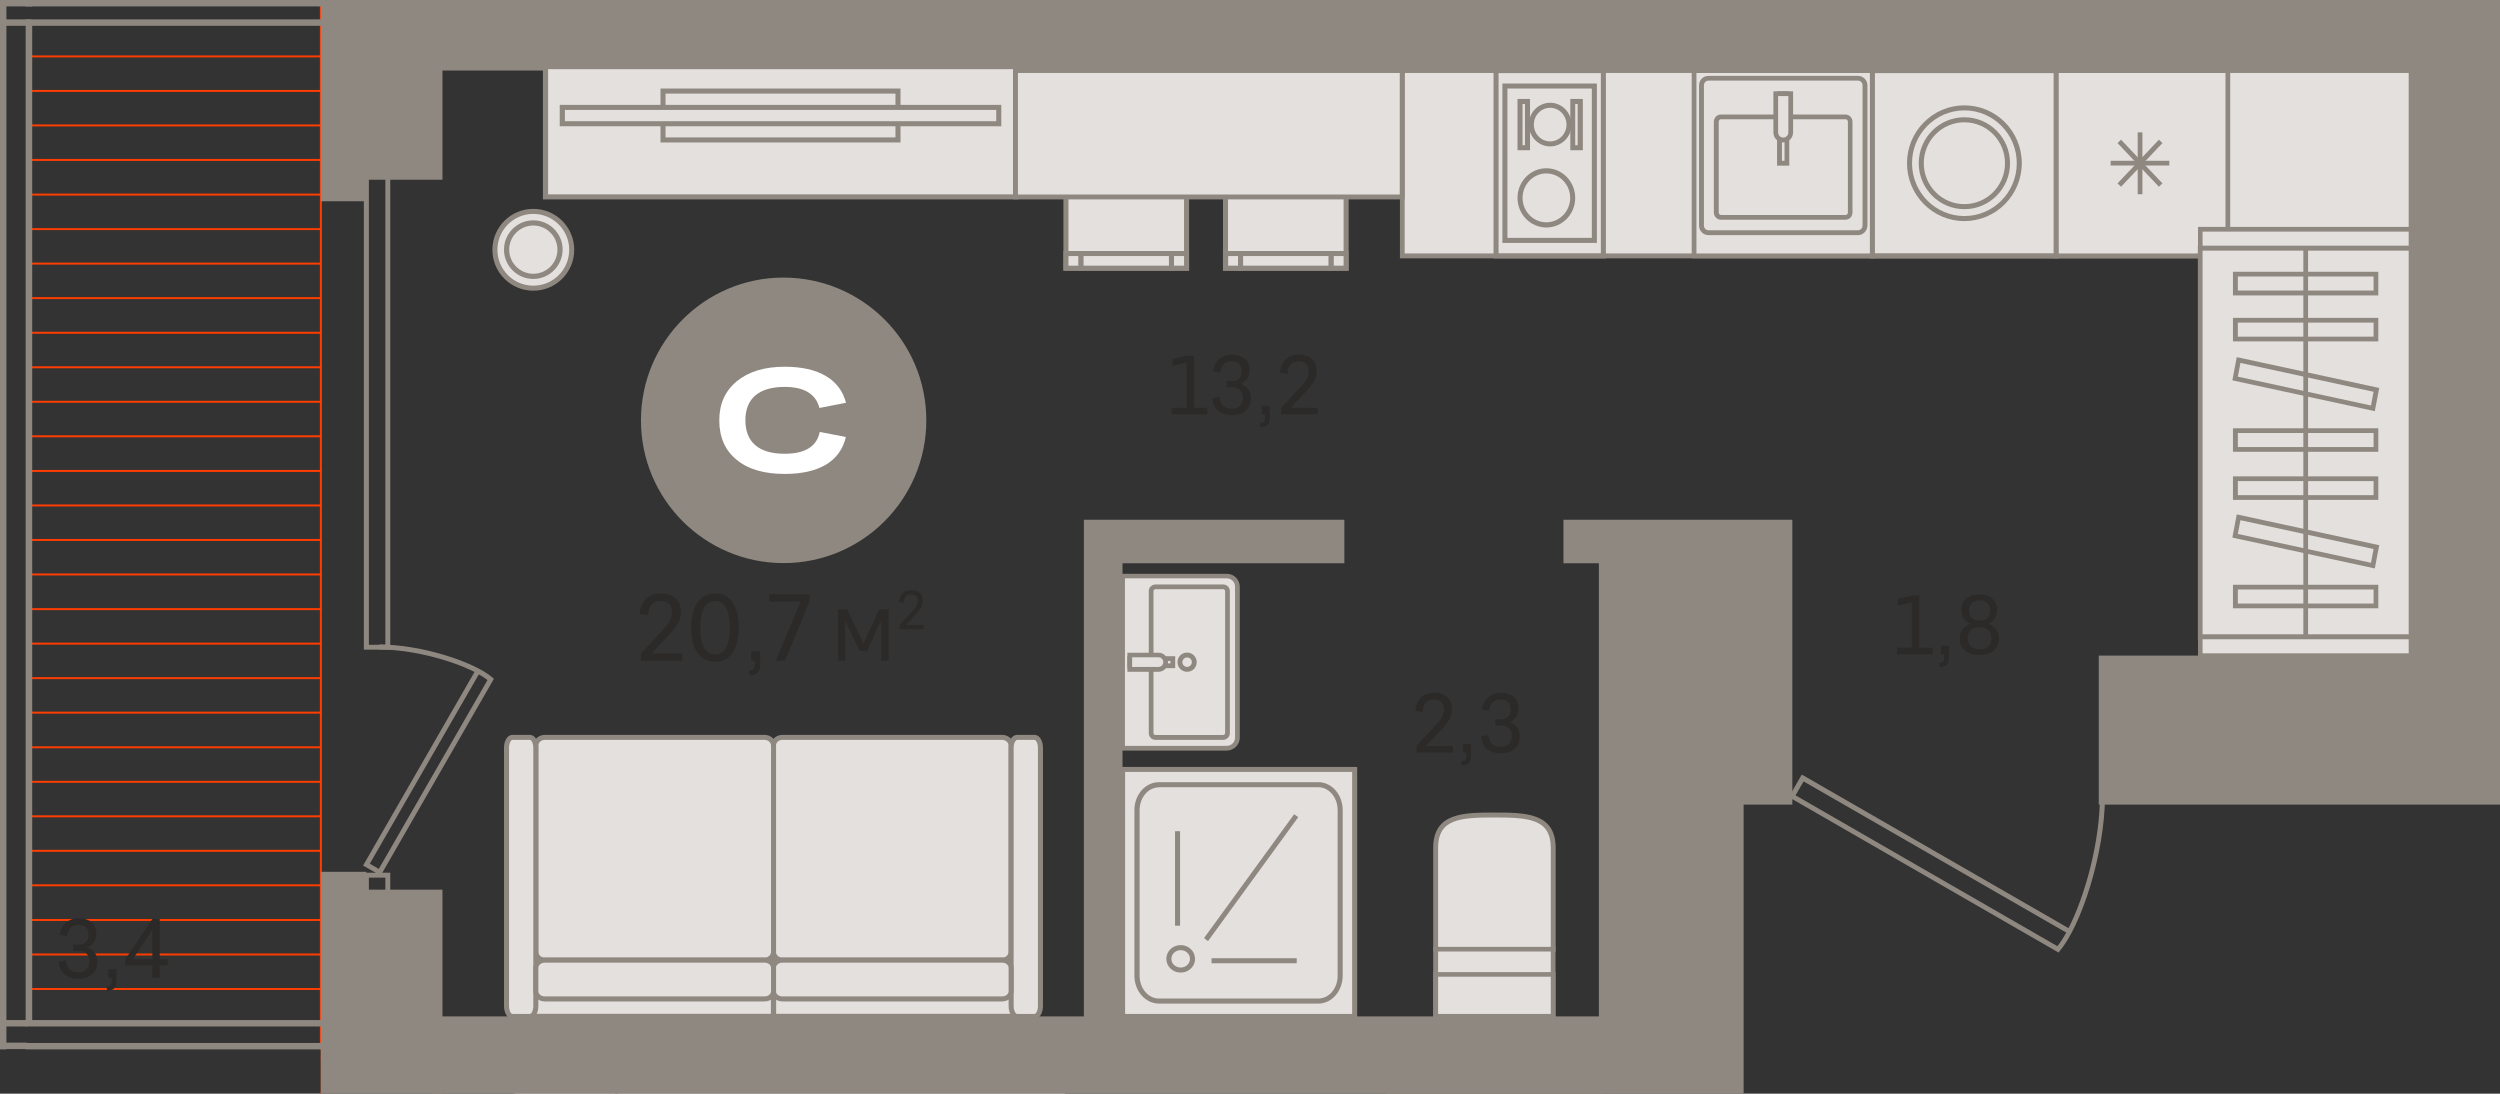 <?xml version="1.0" encoding="utf-8"?>
<!-- Generator: Adobe Illustrator 24.1.2, SVG Export Plug-In . SVG Version: 6.00 Build 0)  -->
<svg version="1.1" id="Слой_1" xmlns="http://www.w3.org/2000/svg" xmlns:xlink="http://www.w3.org/1999/xlink" x="0px" y="0px"
	 viewBox="0 0 1637.4 716.3" style="enable-background:new 0 0 1637.4 716.3;" xml:space="preserve">
<rect x="0" y="0" width="1637.4" height="716.3" fill="#333333" stroke="none"/>
<g>
	<rect x="2.3" y="682.9" style="fill-rule:evenodd;clip-rule:evenodd;fill:#8F8880;" width="15.4" height="4.2"/>
	<rect x="2.6" y="668.1" style="fill-rule:evenodd;clip-rule:evenodd;fill:#8F8880;" width="15" height="4.2"/>
	<rect x="2.4" y="0" style="fill-rule:evenodd;clip-rule:evenodd;fill:#8F8880;" width="18.6" height="4.2"/>
	<rect x="2" y="12.7" style="fill-rule:evenodd;clip-rule:evenodd;fill:#8F8880;" width="18.4" height="4.2"/>
	<g>
		<polygon style="fill-rule:evenodd;clip-rule:evenodd;fill:#FF3D01;" points="209.5,687.3 209.5,0 210.1,0 210.8,0 210.8,716.3 
			210.1,716.3 210.1,687.3 		"/>
		<rect x="18.3" y="194.6" style="fill-rule:evenodd;clip-rule:evenodd;fill:#FF3D01;" width="192.5" height="1.3"/>
		<rect x="18.3" y="307.8" style="fill-rule:evenodd;clip-rule:evenodd;fill:#FF3D01;" width="192.5" height="1.3"/>
		<rect x="18.3" y="149.4" style="fill-rule:evenodd;clip-rule:evenodd;fill:#FF3D01;" width="192.5" height="1.3"/>
		<rect x="18.3" y="375.6" style="fill-rule:evenodd;clip-rule:evenodd;fill:#FF3D01;" width="192.5" height="1.3"/>
		<rect x="18.3" y="262.5" style="fill-rule:evenodd;clip-rule:evenodd;fill:#FF3D01;" width="192.5" height="1.3"/>
		<rect x="18.3" y="81.5" style="fill-rule:evenodd;clip-rule:evenodd;fill:#FF3D01;" width="192.5" height="1.3"/>
		<rect x="18.3" y="172" style="fill-rule:evenodd;clip-rule:evenodd;fill:#FF3D01;" width="192.5" height="1.3"/>
		<rect x="18.3" y="398.3" style="fill-rule:evenodd;clip-rule:evenodd;fill:#FF3D01;" width="192.5" height="1.3"/>
		<rect x="18.3" y="285.1" style="fill-rule:evenodd;clip-rule:evenodd;fill:#FF3D01;" width="192.5" height="1.3"/>
		<rect x="18.3" y="104.1" style="fill-rule:evenodd;clip-rule:evenodd;fill:#FF3D01;" width="192.5" height="1.3"/>
		<rect x="18.3" y="217.3" style="fill-rule:evenodd;clip-rule:evenodd;fill:#FF3D01;" width="192.5" height="1.3"/>
		<rect x="18.3" y="36.3" style="fill-rule:evenodd;clip-rule:evenodd;fill:#FF3D01;" width="192.5" height="1.3"/>
		<rect x="18.3" y="330.4" style="fill-rule:evenodd;clip-rule:evenodd;fill:#FF3D01;" width="192.5" height="1.3"/>
		<rect x="18.3" y="126.8" style="fill-rule:evenodd;clip-rule:evenodd;fill:#FF3D01;" width="192.5" height="1.3"/>
		<rect x="18.3" y="353" style="fill-rule:evenodd;clip-rule:evenodd;fill:#FF3D01;" width="192.5" height="1.3"/>
		<rect x="18.3" y="239.9" style="fill-rule:evenodd;clip-rule:evenodd;fill:#FF3D01;" width="192.5" height="1.3"/>
		<rect x="18.3" y="58.9" style="fill-rule:evenodd;clip-rule:evenodd;fill:#FF3D01;" width="192.5" height="1.3"/>
		<rect x="18.3" y="556.6" style="fill-rule:evenodd;clip-rule:evenodd;fill:#FF3D01;" width="192.5" height="1.3"/>
		<rect x="210.1" y="692.4" style="fill-rule:evenodd;clip-rule:evenodd;fill:#FF3D01;" width="0.6" height="1.3"/>
		<rect x="18.3" y="511.4" style="fill-rule:evenodd;clip-rule:evenodd;fill:#FF3D01;" width="192.5" height="1.3"/>
		<rect x="18.3" y="466.1" style="fill-rule:evenodd;clip-rule:evenodd;fill:#FF3D01;" width="192.5" height="1.3"/>
		<rect x="18.3" y="420.9" style="fill-rule:evenodd;clip-rule:evenodd;fill:#FF3D01;" width="192.5" height="1.3"/>
		<rect x="18.3" y="624.5" style="fill-rule:evenodd;clip-rule:evenodd;fill:#FF3D01;" width="192.5" height="1.3"/>
		<rect x="210.1" y="715" style="fill-rule:evenodd;clip-rule:evenodd;fill:#FF3D01;" width="0.6" height="1.3"/>
		<rect x="18.3" y="534" style="fill-rule:evenodd;clip-rule:evenodd;fill:#FF3D01;" width="192.5" height="1.3"/>
		<rect x="18.3" y="647.1" style="fill-rule:evenodd;clip-rule:evenodd;fill:#FF3D01;" width="192.5" height="1.3"/>
		<rect x="18.3" y="579.2" style="fill-rule:evenodd;clip-rule:evenodd;fill:#FF3D01;" width="192.5" height="1.3"/>
		<rect x="18.3" y="488.8" style="fill-rule:evenodd;clip-rule:evenodd;fill:#FF3D01;" width="192.5" height="1.3"/>
		<rect x="18.3" y="443.5" style="fill-rule:evenodd;clip-rule:evenodd;fill:#FF3D01;" width="192.5" height="1.3"/>
		<rect x="18.3" y="601.9" style="fill-rule:evenodd;clip-rule:evenodd;fill:#FF3D01;" width="192.5" height="1.3"/>
		<path style="fill-rule:evenodd;clip-rule:evenodd;fill:#8F8880;" d="M16.8,687.3v-4.2h202.4v-10.8H16.8V12.7h199.6V4.2H16.8V0h4.2
			h199.6v16.9H21.1v651.2h202.4v19.2h-13.3H21.1H16.8L16.8,687.3z M4.2,0v687.3H0V0H4.2z"/>
		<path style="fill-rule:evenodd;clip-rule:evenodd;fill:#8F8880;" d="M604.9,0H281.8v46.2h1297.4v383.2h-204.6V527h262.8v-97.5h0V0
			H604.9L604.9,0z M1047.2,716.3h-764v-50.6h426.7V368.9v-28.5h25.3h145.3v28.5H735.2v296.8h312V368.9H1024v-28.5h23.3h23h19.4h32.4
			h51.8V527H1142v189.4H1047.2z"/>
		<path style="fill-rule:evenodd;clip-rule:evenodd;fill:#8F8880;" d="M1176,520.9l171.5,98.8c1.9-2.4,3.9-5.4,5.8-8.9l-172-99
			L1176,520.9L1176,520.9z M1348.3,623.9l-1.2-0.7l-175.5-101.1l8.5-14.8l1.4,0.8l173.3,99.8c10.8-21.1,20.6-56.6,20.6-86.8l3.3,0
			c-0.1,38.4-15.7,85.3-29.6,101.7L1348.3,623.9z"/>
		<rect x="907.6" y="714.8" style="fill-rule:evenodd;clip-rule:evenodd;fill:#8F8880;" width="141.2" height="1.6"/>
		<rect x="403" y="714.7" style="fill-rule:evenodd;clip-rule:evenodd;fill:#E3E0DD;" width="294.4" height="1.6"/>
		<rect x="401.3" y="713.1" style="fill-rule:evenodd;clip-rule:evenodd;fill:#8F8880;" width="297.8" height="3.3"/>
		<rect x="336.9" y="714.7" style="fill-rule:evenodd;clip-rule:evenodd;fill:#E3E0DD;" width="66.1" height="1.6"/>
		<rect x="335.3" y="713.1" style="fill-rule:evenodd;clip-rule:evenodd;fill:#8F8880;" width="69.4" height="3.3"/>
		<rect x="1637.4" y="243.1" style="fill-rule:evenodd;clip-rule:evenodd;fill:#E3E0DD;" width="0" height="186.4"/>
		<rect x="1635.7" y="241.4" style="fill-rule:evenodd;clip-rule:evenodd;fill:#8F8880;" width="1.7" height="189.7"/>
		<rect x="1637.4" y="273.3" style="fill-rule:evenodd;clip-rule:evenodd;fill:#E3E0DD;" width="0" height="5.9"/>
		<rect x="1635.7" y="271.6" style="fill-rule:evenodd;clip-rule:evenodd;fill:#8F8880;" width="1.7" height="9.2"/>
		<rect x="1637.4" y="314.5" style="fill-rule:evenodd;clip-rule:evenodd;fill:#E3E0DD;" width="0" height="5.9"/>
		<rect x="1635.7" y="312.8" style="fill-rule:evenodd;clip-rule:evenodd;fill:#8F8880;" width="1.7" height="9.2"/>
		<rect x="1637.4" y="355.6" style="fill-rule:evenodd;clip-rule:evenodd;fill:#E3E0DD;" width="0" height="5.9"/>
		<rect x="1635.7" y="353.9" style="fill-rule:evenodd;clip-rule:evenodd;fill:#8F8880;" width="1.7" height="9.2"/>
		<rect x="1637.4" y="396.6" style="fill-rule:evenodd;clip-rule:evenodd;fill:#E3E0DD;" width="0" height="5.9"/>
		<rect x="1635.7" y="395" style="fill-rule:evenodd;clip-rule:evenodd;fill:#8F8880;" width="1.7" height="9.2"/>
		<rect x="357.3" y="43.7" style="fill-rule:evenodd;clip-rule:evenodd;fill:#E3E0DD;" width="307.9" height="85.3"/>
		<path style="fill-rule:evenodd;clip-rule:evenodd;fill:#8F8880;" d="M359,127.3h304.5v-82H359V127.3L359,127.3z M666.8,130.6
			H355.6V42h311.2V130.6z"/>
		<rect x="434.3" y="59.7" style="fill-rule:evenodd;clip-rule:evenodd;fill:#E3E0DD;" width="153.9" height="32"/>
		<path style="fill-rule:evenodd;clip-rule:evenodd;fill:#8F8880;" d="M435.9,90h150.6V61.3H435.9V90L435.9,90z M589.8,93.3H432.6
			V58h157.2V93.3z"/>
		<rect x="368.3" y="70.3" style="fill-rule:evenodd;clip-rule:evenodd;fill:#E3E0DD;" width="285.9" height="10.7"/>
		<path style="fill-rule:evenodd;clip-rule:evenodd;fill:#8F8880;" d="M370,79.4h282.5V72H370V79.4L370,79.4z M655.8,82.7H366.6v-14
			h289.2V82.7z"/>
		<rect x="506.6" y="597.2" style="fill-rule:evenodd;clip-rule:evenodd;fill:#E3E0DD;" width="162" height="68.5"/>
		<path style="fill-rule:evenodd;clip-rule:evenodd;fill:#8F8880;" d="M508.3,664h158.6v-65.2H508.3V664L508.3,664z M670.2,667.4
			H504.9v-71.9h165.3V667.4z"/>
		<rect x="344.6" y="597.2" style="fill-rule:evenodd;clip-rule:evenodd;fill:#E3E0DD;" width="162" height="68.5"/>
		<path style="fill-rule:evenodd;clip-rule:evenodd;fill:#8F8880;" d="M346.3,664h158.6v-65.2H346.3V664L346.3,664z M508.3,667.4
			H343v-71.9h165.3V667.4z"/>
		<path style="fill-rule:evenodd;clip-rule:evenodd;fill:#E3E0DD;" d="M656.4,482.9h-144c-3.2,0-5.8,2.4-5.8,5.5v135
			c0,3,2.6,5.5,5.8,5.5h144c3.2,0,5.8-2.4,5.8-5.5v-135C662.2,485.4,659.6,482.9,656.4,482.9z"/>
		<path style="fill-rule:evenodd;clip-rule:evenodd;fill:#8F8880;" d="M512.4,484.6c-2.3,0-4.2,1.7-4.2,3.8v135
			c0,2.1,1.9,3.8,4.2,3.8h144c2.3,0,4.2-1.7,4.2-3.8v-135c0-2.1-1.9-3.8-4.2-3.8H512.4L512.4,484.6z M656.4,630.5h-144
			c-4.1,0-7.5-3.2-7.5-7.1v-135c0-3.9,3.4-7.1,7.5-7.1h144c4.1,0,7.5,3.2,7.5,7.1v135C663.9,627.3,660.5,630.5,656.4,630.5z"/>
		<path style="fill-rule:evenodd;clip-rule:evenodd;fill:#E3E0DD;" d="M356.8,482.9h144c3.2,0,5.8,2.4,5.8,5.5v135
			c0,3-2.6,5.5-5.8,5.5h-144c-3.2,0-5.8-2.4-5.8-5.5v-135C351,485.4,353.6,482.9,356.8,482.9z"/>
		<path style="fill-rule:evenodd;clip-rule:evenodd;fill:#8F8880;" d="M356.8,484.6c-2.3,0-4.2,1.7-4.2,3.8v135
			c0,2.1,1.9,3.8,4.2,3.8h144c2.3,0,4.2-1.7,4.2-3.8v-135c0-2.1-1.9-3.8-4.2-3.8H356.8L356.8,484.6z M500.8,630.5h-144
			c-4.1,0-7.5-3.2-7.5-7.1v-135c0-3.9,3.4-7.1,7.5-7.1h144c4.1,0,7.5,3.2,7.5,7.1v135C508.3,627.3,504.9,630.5,500.8,630.5z"/>
		<path style="fill-rule:evenodd;clip-rule:evenodd;fill:#E3E0DD;" d="M666.1,482.9h11.5c2.1,0,3.8,3.1,3.8,6.9v169.1
			c0,3.8-1.7,6.9-3.8,6.9h-11.5c-2.1,0-3.8-3.1-3.8-6.9V489.8C662.2,486,664,482.9,666.1,482.9z"/>
		<path style="fill-rule:evenodd;clip-rule:evenodd;fill:#8F8880;" d="M666.1,484.6c-0.8,0-2.2,2-2.2,5.2v169.1
			c0,3.2,1.4,5.2,2.2,5.2h11.5c0.8,0,2.2-2,2.2-5.2V489.8c0-3.2-1.4-5.2-2.2-5.2H666.1L666.1,484.6z M677.6,667.4h-11.5
			c-3.1,0-5.5-3.7-5.5-8.5V489.8c0-4.9,2.4-8.5,5.5-8.5h11.5c3.1,0,5.5,3.7,5.5,8.5v169.1C683.1,663.7,680.7,667.4,677.6,667.4z"/>
		<path style="fill-rule:evenodd;clip-rule:evenodd;fill:#E3E0DD;" d="M347.1,482.9h-11.5c-2.1,0-3.8,3.1-3.8,6.9v169.1
			c0,3.8,1.7,6.9,3.8,6.9h11.5c2.1,0,3.8-3.1,3.8-6.9V489.8C351,486,349.3,482.9,347.1,482.9z"/>
		<path style="fill-rule:evenodd;clip-rule:evenodd;fill:#8F8880;" d="M335.6,484.6c-0.8,0-2.2,2-2.2,5.2v169.1
			c0,3.2,1.4,5.2,2.2,5.2h11.5c0.8,0,2.2-2,2.2-5.2V489.8c0-3.2-1.4-5.2-2.2-5.2H335.6L335.6,484.6z M347.1,667.4h-11.5
			c-3.1,0-5.5-3.7-5.5-8.5V489.8c0-4.9,2.4-8.5,5.5-8.5h11.5c3.1,0,5.5,3.7,5.5,8.5v169.1C352.6,663.7,350.3,667.4,347.1,667.4z"/>
		<path style="fill-rule:evenodd;clip-rule:evenodd;fill:#E3E0DD;" d="M662.2,633.9v15.3c0,2.8-2.6,5.1-5.8,5.1h-144
			c-3.2,0-5.8-2.3-5.8-5.1v-15.3c0-2.8,2.6-5.1,5.8-5.1h144C659.6,628.8,662.2,631.1,662.2,633.9z"/>
		<path style="fill-rule:evenodd;clip-rule:evenodd;fill:#8F8880;" d="M512.4,630.5c-2.3,0-4.2,1.5-4.2,3.4v15.3
			c0,1.9,1.9,3.4,4.2,3.4h144c2.3,0,4.2-1.5,4.2-3.4v-15.3c0-1.9-1.9-3.4-4.2-3.4H512.4L512.4,630.5z M656.4,655.9h-144
			c-4.1,0-7.5-3-7.5-6.7v-15.3c0-3.7,3.4-6.7,7.5-6.7h144c4.1,0,7.5,3,7.5,6.7v15.3C663.9,652.9,660.5,655.9,656.4,655.9z"/>
		<path style="fill-rule:evenodd;clip-rule:evenodd;fill:#E3E0DD;" d="M351,633.9v15.3c0,2.8,2.6,5.1,5.8,5.1h144
			c3.2,0,5.8-2.3,5.8-5.1v-15.3c0-2.8-2.6-5.1-5.8-5.1h-144C353.6,628.8,351,631.1,351,633.9z"/>
		<path style="fill-rule:evenodd;clip-rule:evenodd;fill:#8F8880;" d="M356.8,630.5c-2.3,0-4.2,1.5-4.2,3.4v15.3
			c0,1.9,1.9,3.4,4.2,3.4h144c2.3,0,4.2-1.5,4.2-3.4v-15.3c0-1.9-1.9-3.4-4.2-3.4H356.8L356.8,630.5z M500.8,655.9h-144
			c-4.1,0-7.5-3-7.5-6.7v-15.3c0-3.7,3.4-6.7,7.5-6.7h144c4.1,0,7.5,3,7.5,6.7v15.3C508.3,652.9,504.9,655.9,500.8,655.9z"/>
		<rect x="735.2" y="503.9" style="fill-rule:evenodd;clip-rule:evenodd;fill:#E3E0DD;" width="152" height="161.8"/>
		<path style="fill-rule:evenodd;clip-rule:evenodd;fill:#8F8880;" d="M736.9,664.1h148.7V505.6H736.9V664.1L736.9,664.1z
			 M888.9,667.4H733.6V502.3h155.3V667.4z"/>
		<path style="fill-rule:evenodd;clip-rule:evenodd;fill:#E3E0DD;" d="M744.7,639.1V530.5c0-9.1,6.4-16.5,14.3-16.5h104.5
			c7.9,0,14.3,7.4,14.3,16.5v108.5c0,9.1-6.4,16.5-14.3,16.5H759C751.1,655.6,744.7,648.2,744.7,639.1z"/>
		<path style="fill-rule:evenodd;clip-rule:evenodd;fill:#8F8880;" d="M759,515.7c-7,0-12.6,6.7-12.6,14.9v108.5
			c0,8.2,5.7,14.9,12.6,14.9h104.5c7,0,12.6-6.7,12.6-14.9V530.5c0-8.2-5.7-14.9-12.6-14.9H759L759,515.7z M863.5,657.3H759
			c-8.8,0-16-8.2-16-18.2V530.5c0-10,7.2-18.2,16-18.2h104.5c8.8,0,15.9,8.2,15.9,18.2v108.5C879.4,649.1,872.3,657.3,863.5,657.3z"
			/>
		<path style="fill-rule:evenodd;clip-rule:evenodd;fill:#E3E0DD;" d="M773.3,620.7c4.3,0,7.8,3.3,7.8,7.4c0,4.1-3.5,7.4-7.8,7.4
			c-4.3,0-7.8-3.3-7.8-7.4C765.6,624,769,620.7,773.3,620.7z"/>
		<path style="fill-rule:evenodd;clip-rule:evenodd;fill:#8F8880;" d="M773.3,622.3c-3.4,0-6.1,2.6-6.1,5.7c0,3.1,2.7,5.7,6.1,5.7
			c3.4,0,6.1-2.6,6.1-5.7C779.4,624.9,776.7,622.3,773.3,622.3L773.3,622.3z M773.3,637c-5.2,0-9.4-4-9.4-9c0-5,4.2-9,9.4-9
			c5.2,0,9.4,4,9.4,9C782.8,633,778.5,637,773.3,637z"/>
		<rect x="793.5" y="627.6" style="fill-rule:evenodd;clip-rule:evenodd;fill:#8F8880;" width="55.8" height="3.3"/>
		<rect x="769.6" y="544.4" style="fill-rule:evenodd;clip-rule:evenodd;fill:#8F8880;" width="3.3" height="61.9"/>
		<polygon style="fill-rule:evenodd;clip-rule:evenodd;fill:#8F8880;" points="791.2,616.4 788.6,614.4 847.6,533.3 850.3,535.2 		
			"/>
		<path style="fill-rule:evenodd;clip-rule:evenodd;fill:#E3E0DD;" d="M940.3,621.7h77v-66.4c0-21-17.1-21.6-38.1-21.6h-0.8
			c-21,0-38.1,0.5-38.1,21.6V621.7z"/>
		<path style="fill-rule:evenodd;clip-rule:evenodd;fill:#8F8880;" d="M941.9,620.2h73.8v-64.8c0-18.7-13.8-20-36.5-20h-0.8
			c-22.7,0-36.5,1.3-36.5,20V620.2L941.9,620.2z M1018.8,623.3h-80.1v-68c0-23.1,20.2-23.1,39.7-23.1h0.8c19.5,0,39.7,0,39.7,23.1
			V623.3z"/>
		<rect x="940.3" y="621.7" style="fill-rule:evenodd;clip-rule:evenodd;fill:#E3E0DD;" width="77" height="44"/>
		<path style="fill-rule:evenodd;clip-rule:evenodd;fill:#8F8880;" d="M941.9,664.1h73.8v-40.9h-73.8V664.1L941.9,664.1z
			 M1018.8,667.3h-80.1v-47.1h80.1V667.3z"/>
		<rect x="940.3" y="638.2" style="fill-rule:evenodd;clip-rule:evenodd;fill:#E3E0DD;" width="77" height="27.5"/>
		<path style="fill-rule:evenodd;clip-rule:evenodd;fill:#8F8880;" d="M941.9,664.1h73.8v-24.4h-73.8V664.1L941.9,664.1z
			 M1018.8,667.3h-80.1v-30.6h80.1V667.3z"/>
		<path style="fill-rule:evenodd;clip-rule:evenodd;fill:#E3E0DD;" d="M810.4,384.3v98.9c0,3.8-3.1,6.9-6.9,6.9h-68.2V377.3h68.2
			C807.3,377.3,810.4,380.4,810.4,384.3z"/>
		<path style="fill-rule:evenodd;clip-rule:evenodd;fill:#8F8880;" d="M736.8,488.5h66.7c3,0,5.4-2.4,5.4-5.4v-98.9
			c0-3-2.4-5.4-5.4-5.4h-66.7V488.5L736.8,488.5z M803.5,491.6h-69.8V375.8h69.8c4.7,0,8.5,3.8,8.5,8.5v98.9
			C812,487.8,808.1,491.6,803.5,491.6z"/>
		<path style="fill-rule:evenodd;clip-rule:evenodd;fill:#E3E0DD;" d="M754,480.2v-93.1c0-1.5,1.3-2.8,2.9-2.8H801
			c1.6,0,2.9,1.2,2.9,2.8v93.1c0,1.5-1.3,2.8-2.9,2.8h-44.1C755.3,483,754,481.8,754,480.2z"/>
		<path style="fill-rule:evenodd;clip-rule:evenodd;fill:#8F8880;" d="M756.9,385.9c-0.7,0-1.4,0.5-1.4,1.2v93.1
			c0,0.7,0.6,1.2,1.4,1.2H801c0.7,0,1.4-0.6,1.4-1.2v-93.1c0-0.7-0.6-1.2-1.4-1.2H756.9L756.9,385.9z M801,484.6h-44.1
			c-2.5,0-4.5-1.9-4.5-4.4v-93.1c0-2.4,2-4.3,4.5-4.3H801c2.5,0,4.5,1.9,4.5,4.3v93.1C805.5,482.6,803.5,484.6,801,484.6z"/>
		<rect x="739.9" y="431.4" style="fill-rule:evenodd;clip-rule:evenodd;fill:#E3E0DD;" width="28.2" height="4.7"/>
		<path style="fill-rule:evenodd;clip-rule:evenodd;fill:#8F8880;" d="M741.5,434.5h25.1v-1.6h-25.1V434.5L741.5,434.5z
			 M769.7,437.6h-31.3v-7.8h31.3V437.6z"/>
		<path style="fill-rule:evenodd;clip-rule:evenodd;fill:#E3E0DD;" d="M763.4,433.8L763.4,433.8c0-2.7-2.1-4.7-4.7-4.7h-18.8v9.4
			h18.8C761.3,438.4,763.4,436.3,763.4,433.8z"/>
		<path style="fill-rule:evenodd;clip-rule:evenodd;fill:#8F8880;" d="M741.5,436.8h17.3c1.7,0,3.1-1.4,3.1-3.1v-0.1
			c0-1.7-1.4-3.1-3.1-3.1h-17.3V436.8L741.5,436.8z M758.8,440h-20.4v-12.5h20.4c3.4,0,6.2,2.8,6.2,6.2v0.1
			C765,437.2,762.2,440,758.8,440z"/>
		<path style="fill-rule:evenodd;clip-rule:evenodd;fill:#E3E0DD;" d="M777.5,429c2.6,0,4.7,2.1,4.7,4.7c0,2.6-2.1,4.7-4.7,4.7
			c-2.6,0-4.7-2.1-4.7-4.7C772.8,431.1,774.9,429,777.5,429z"/>
		<path style="fill-rule:evenodd;clip-rule:evenodd;fill:#8F8880;" d="M777.5,430.6c-1.7,0-3.1,1.4-3.1,3.1c0,1.7,1.4,3.1,3.1,3.1
			c1.7,0,3.1-1.4,3.1-3.1C780.7,432,779.2,430.6,777.5,430.6L777.5,430.6z M777.5,440c-3.5,0-6.3-2.8-6.3-6.3s2.8-6.3,6.3-6.3
			c3.5,0,6.3,2.8,6.3,6.3S781,440,777.5,440z"/>
		<rect x="918.4" y="46.2" style="fill-rule:evenodd;clip-rule:evenodd;fill:#E3E0DD;" width="660.8" height="121.4"/>
		<path style="fill-rule:evenodd;clip-rule:evenodd;fill:#8F8880;" d="M920,166h657.6V47.8H920V166L920,166z M1580.7,169.2H916.9
			V44.6h663.9V169.2z"/>
		<rect x="979.9" y="46.2" style="fill-rule:evenodd;clip-rule:evenodd;fill:#E3E0DD;" width="70.3" height="121.4"/>
		<path style="fill-rule:evenodd;clip-rule:evenodd;fill:#8F8880;" d="M981.5,165.9h67V47.9h-67V165.9L981.5,165.9z M1051.8,169.3
			h-73.6V44.6h73.6V169.3z"/>
		<rect x="985.7" y="56.3" style="fill-rule:evenodd;clip-rule:evenodd;fill:#E3E0DD;" width="58.6" height="101.2"/>
		<path style="fill-rule:evenodd;clip-rule:evenodd;fill:#8F8880;" d="M987.3,155.8h55.3V58h-55.3V155.8L987.3,155.8z M1046,159.1
			H984V54.7h61.9V159.1z"/>
		<path style="fill-rule:evenodd;clip-rule:evenodd;fill:#E3E0DD;" d="M995.6,129.7c0-9.8,7.7-17.7,17.3-17.7
			c9.5,0,17.3,7.9,17.3,17.7c0,9.8-7.7,17.7-17.3,17.7C1003.3,147.4,995.6,139.4,995.6,129.7z"/>
		<path style="fill-rule:evenodd;clip-rule:evenodd;fill:#8F8880;" d="M1012.8,113.6c-8.6,0-15.6,7.2-15.6,16c0,8.8,7,16,15.6,16
			c8.6,0,15.6-7.2,15.6-16C1028.4,120.8,1021.4,113.6,1012.8,113.6L1012.8,113.6z M1012.8,149c-10.4,0-18.9-8.7-18.9-19.4
			c0-10.7,8.5-19.4,18.9-19.4c10.4,0,18.9,8.7,18.9,19.4C1031.7,140.3,1023.3,149,1012.8,149z"/>
		<path style="fill-rule:evenodd;clip-rule:evenodd;fill:#E3E0DD;" d="M1003,81.6c0-7,5.5-12.6,12.3-12.6c6.8,0,12.3,5.7,12.3,12.6
			c0,7-5.5,12.6-12.3,12.6C1008.5,94.3,1003,88.6,1003,81.6z"/>
		<path style="fill-rule:evenodd;clip-rule:evenodd;fill:#8F8880;" d="M1015.3,70.6c-5.9,0-10.7,4.9-10.7,11c0,6.1,4.8,11,10.7,11
			c5.9,0,10.7-4.9,10.7-11C1026,75.6,1021.2,70.6,1015.3,70.6L1015.3,70.6z M1015.3,95.9c-7.7,0-14-6.4-14-14.3
			c0-7.9,6.3-14.3,14-14.3c7.7,0,14,6.4,14,14.3C1029.3,89.5,1023,95.9,1015.3,95.9z"/>
		<rect x="1030.1" y="66.4" style="fill-rule:evenodd;clip-rule:evenodd;fill:#E3E0DD;" width="4.9" height="30.3"/>
		<path style="fill-rule:evenodd;clip-rule:evenodd;fill:#8F8880;" d="M1031.7,95.1h1.6v-27h-1.6V95.1L1031.7,95.1z M1036.7,98.4
			h-8.2V64.8h8.2V98.4z"/>
		<rect x="995.6" y="66.4" style="fill-rule:evenodd;clip-rule:evenodd;fill:#E3E0DD;" width="4.9" height="30.3"/>
		<path style="fill-rule:evenodd;clip-rule:evenodd;fill:#8F8880;" d="M997.2,95.1h1.6v-27h-1.6V95.1L997.2,95.1z M1002.1,98.4h-8.2
			V64.8h8.2V98.4z"/>
		<rect x="1109.5" y="46.2" style="fill-rule:evenodd;clip-rule:evenodd;fill:#E3E0DD;" width="116.8" height="121.4"/>
		<path style="fill-rule:evenodd;clip-rule:evenodd;fill:#8F8880;" d="M1111.1,166h113.7V47.8h-113.7V166L1111.1,166z M1227.9,169.2
			H1108V44.6h119.9V169.2z"/>
		<path style="fill-rule:evenodd;clip-rule:evenodd;fill:#E3E0DD;" d="M1118.9,152.4h98.1c2.5,0,4.5-2.1,4.5-4.7V55.9
			c0-2.6-2-4.7-4.5-4.7h-98.1c-2.5,0-4.5,2.1-4.5,4.7v91.8C1114.4,150.3,1116.4,152.4,1118.9,152.4z"/>
		<path style="fill-rule:evenodd;clip-rule:evenodd;fill:#8F8880;" d="M1118.9,52.8c-1.6,0-2.9,1.4-2.9,3.1v91.8
			c0,1.7,1.3,3.1,2.9,3.1h98.1c1.6,0,2.9-1.4,2.9-3.1V55.9c0-1.7-1.3-3.1-2.9-3.1H1118.9L1118.9,52.8z M1217,154h-98.1
			c-3.3,0-6.1-2.8-6.1-6.2V55.9c0-3.4,2.7-6.2,6.1-6.2h98.1c3.3,0,6.1,2.8,6.1,6.2v91.8C1223,151.2,1220.3,154,1217,154z"/>
		<path style="fill-rule:evenodd;clip-rule:evenodd;fill:#E3E0DD;" d="M1127.2,76.6h81.6c1.7,0,3,1.4,3,3.1v59.5
			c0,1.7-1.4,3.1-3,3.1h-81.6c-1.7,0-3-1.4-3-3.1V79.7C1124.1,78,1125.5,76.6,1127.2,76.6z"/>
		<path style="fill-rule:evenodd;clip-rule:evenodd;fill:#8F8880;" d="M1127.2,78.1c-0.8,0-1.5,0.7-1.5,1.6v59.5
			c0,0.9,0.7,1.6,1.5,1.6h81.6c0.8,0,1.5-0.7,1.5-1.6V79.7c0-0.9-0.7-1.6-1.5-1.6H1127.2L1127.2,78.1z M1208.7,143.9h-81.6
			c-2.5,0-4.6-2.1-4.6-4.7V79.7c0-2.6,2.1-4.7,4.6-4.7h81.6c2.5,0,4.6,2.1,4.6,4.7v59.5C1213.3,141.8,1211.3,143.9,1208.7,143.9z"/>
		<rect x="1165.5" y="61.4" style="fill-rule:evenodd;clip-rule:evenodd;fill:#E3E0DD;" width="4.9" height="45.5"/>
		<path style="fill-rule:evenodd;clip-rule:evenodd;fill:#8F8880;" d="M1167.1,105.3h1.7V62.9h-1.7V105.3L1167.1,105.3z
			 M1171.9,108.5h-8V59.8h8V108.5z"/>
		<path style="fill-rule:evenodd;clip-rule:evenodd;fill:#E3E0DD;" d="M1167.9,91.7L1167.9,91.7c2.8,0,4.9-2.2,4.9-5V61.4h-9.7v25.3
			C1163.1,89.5,1165.2,91.7,1167.9,91.7z"/>
		<path style="fill-rule:evenodd;clip-rule:evenodd;fill:#8F8880;" d="M1164.6,62.9v23.8c0,1.9,1.5,3.4,3.3,3.4h0.1
			c1.8,0,3.3-1.5,3.3-3.4V62.9H1164.6L1164.6,62.9z M1168,93.3L1168,93.3c-3.6,0-6.5-2.9-6.5-6.6V59.8h12.9v26.9
			C1174.4,90.3,1171.5,93.3,1168,93.3z"/>
		<rect x="1226.3" y="46.2" style="fill-rule:evenodd;clip-rule:evenodd;fill:#E3E0DD;" width="120.5" height="121.4"/>
		<path style="fill-rule:evenodd;clip-rule:evenodd;fill:#8F8880;" d="M1228,165.9h117.1V47.9H1228V165.9L1228,165.9z M1348.5,169.3
			h-123.8V44.6h123.8V169.3z"/>
		<ellipse style="fill-rule:evenodd;clip-rule:evenodd;fill:#E3E0DD;" cx="1286.6" cy="106.9" rx="36" ry="36.3"/>
		<path style="fill-rule:evenodd;clip-rule:evenodd;fill:#8F8880;" d="M1286.6,72.3c-18.9,0-34.3,15.5-34.3,34.6
			s15.4,34.6,34.3,34.6s34.3-15.5,34.3-34.6S1305.5,72.3,1286.6,72.3L1286.6,72.3z M1286.6,144.8c-20.8,0-37.6-17-37.6-37.9
			c0-20.9,16.9-37.9,37.6-37.9c20.8,0,37.6,17,37.6,37.9C1324.2,127.8,1307.3,144.8,1286.6,144.8z"/>
		<ellipse style="fill-rule:evenodd;clip-rule:evenodd;fill:#E3E0DD;" cx="1286.6" cy="106.9" rx="28.3" ry="28.5"/>
		<path style="fill-rule:evenodd;clip-rule:evenodd;fill:#8F8880;" d="M1286.6,80.1c-14.7,0-26.6,12-26.6,26.8
			c0,14.8,11.9,26.8,26.6,26.8c14.7,0,26.6-12,26.6-26.8C1313.2,92.1,1301.3,80.1,1286.6,80.1L1286.6,80.1z M1286.6,137
			c-16.5,0-29.9-13.5-29.9-30.1c0-16.6,13.4-30.1,29.9-30.1c16.5,0,29.9,13.5,29.9,30.1C1316.5,123.5,1303.1,137,1286.6,137z"/>
		<rect x="1346.8" y="46.2" style="fill-rule:evenodd;clip-rule:evenodd;fill:#E3E0DD;" width="112.4" height="121.4"/>
		<path style="fill-rule:evenodd;clip-rule:evenodd;fill:#8F8880;" d="M1348.4,166h109.2V47.8h-109.2V166L1348.4,166z M1460.7,169.2
			h-115.5V44.6h115.5V169.2z"/>
		<rect x="1400.1" y="86.7" style="fill-rule:evenodd;clip-rule:evenodd;fill:#8F8880;" width="3.1" height="40.5"/>
		<rect x="1382.4" y="105.3" style="fill-rule:evenodd;clip-rule:evenodd;fill:#8F8880;" width="38.4" height="3.1"/>
		<polygon style="fill-rule:evenodd;clip-rule:evenodd;fill:#8F8880;" points="1414,122.3 1386.9,93.7 1389.2,91.5 1416.3,120.1 		
			"/>
		<polygon style="fill-rule:evenodd;clip-rule:evenodd;fill:#8F8880;" points="1389.2,122.3 1386.9,120.1 1414,91.5 1416.3,93.7 		
			"/>
		<rect x="698.2" y="98.7" style="fill-rule:evenodd;clip-rule:evenodd;fill:#E3E0DD;" width="79" height="77"/>
		<path style="fill-rule:evenodd;clip-rule:evenodd;fill:#8F8880;" d="M699.8,174h75.7v-73.7h-75.7V174L699.8,174z M778.8,177.3
			h-82.3V97.1h82.3V177.3z"/>
		<rect x="698.2" y="166.1" style="fill-rule:evenodd;clip-rule:evenodd;fill:#E3E0DD;" width="9.9" height="9.6"/>
		<path style="fill-rule:evenodd;clip-rule:evenodd;fill:#8F8880;" d="M699.8,174h6.6v-6.3h-6.6V174L699.8,174z M709.7,177.3h-13.2
			v-12.9h13.2V177.3z"/>
		<rect x="767.3" y="166.1" style="fill-rule:evenodd;clip-rule:evenodd;fill:#E3E0DD;" width="9.9" height="9.6"/>
		<path style="fill-rule:evenodd;clip-rule:evenodd;fill:#8F8880;" d="M768.9,174h6.6v-6.3h-6.6V174L768.9,174z M778.8,177.3h-13.2
			v-12.9h13.2V177.3z"/>
		<rect x="708" y="166.1" style="fill-rule:evenodd;clip-rule:evenodd;fill:#E3E0DD;" width="59.2" height="9.6"/>
		<path style="fill-rule:evenodd;clip-rule:evenodd;fill:#8F8880;" d="M709.7,174h55.9v-6.3h-55.9V174L709.7,174z M768.9,177.3
			h-62.5v-12.9h62.5V177.3z"/>
		<rect x="802.7" y="98.7" style="fill-rule:evenodd;clip-rule:evenodd;fill:#E3E0DD;" width="79" height="77"/>
		<path style="fill-rule:evenodd;clip-rule:evenodd;fill:#8F8880;" d="M804.4,174H880v-73.7h-75.7V174L804.4,174z M883.3,177.3H801
			V97.1h82.3V177.3z"/>
		<rect x="802.7" y="166.1" style="fill-rule:evenodd;clip-rule:evenodd;fill:#E3E0DD;" width="9.9" height="9.6"/>
		<path style="fill-rule:evenodd;clip-rule:evenodd;fill:#8F8880;" d="M804.4,174h6.6v-6.3h-6.6V174L804.4,174z M814.2,177.3H801
			v-12.9h13.2V177.3z"/>
		<rect x="871.8" y="166.1" style="fill-rule:evenodd;clip-rule:evenodd;fill:#E3E0DD;" width="9.9" height="9.6"/>
		<path style="fill-rule:evenodd;clip-rule:evenodd;fill:#8F8880;" d="M873.4,174h6.6v-6.3h-6.6V174L873.4,174z M883.3,177.3h-13.2
			v-12.9h13.2V177.3z"/>
		<rect x="812.6" y="166.1" style="fill-rule:evenodd;clip-rule:evenodd;fill:#E3E0DD;" width="59.2" height="9.6"/>
		<path style="fill-rule:evenodd;clip-rule:evenodd;fill:#8F8880;" d="M814.2,174h55.9v-6.3h-55.9V174L814.2,174z M873.4,177.3
			h-62.5v-12.9h62.5V177.3z"/>
		<rect x="665.2" y="46.2" style="fill-rule:evenodd;clip-rule:evenodd;fill:#E3E0DD;" width="253.3" height="82.8"/>
		<path style="fill-rule:evenodd;clip-rule:evenodd;fill:#8F8880;" d="M666.7,127.4h250.1V47.8H666.7V127.4L666.7,127.4z M920,130.6
			H663.6V44.6H920V130.6z"/>
		<rect x="1441.1" y="162.5" style="fill-rule:evenodd;clip-rule:evenodd;fill:#E3E0DD;" width="138.1" height="254.7"/>
		<path style="fill-rule:evenodd;clip-rule:evenodd;fill:#8F8880;" d="M1442.6,415.6h135V164h-135V415.6L1442.6,415.6z
			 M1580.8,418.7h-141.3V160.9h141.3V418.7z"/>
		<rect x="1441.1" y="417.1" style="fill-rule:evenodd;clip-rule:evenodd;fill:#E3E0DD;" width="138.1" height="12.3"/>
		<path style="fill-rule:evenodd;clip-rule:evenodd;fill:#8F8880;" d="M1442.6,427.9h135v-9.2h-135V427.9L1442.6,427.9z M1580.8,431
			h-141.2v-15.4h141.2V431z"/>
		<rect x="1441.1" y="150.2" style="fill-rule:evenodd;clip-rule:evenodd;fill:#E3E0DD;" width="138.1" height="12.3"/>
		<path style="fill-rule:evenodd;clip-rule:evenodd;fill:#8F8880;" d="M1442.6,160.9h135v-9.2h-135V160.9L1442.6,160.9z M1580.8,164
			h-141.2v-15.4h141.2V164z"/>
		<rect x="1464.1" y="282" style="fill-rule:evenodd;clip-rule:evenodd;fill:#E3E0DD;" width="92.1" height="12.3"/>
		<path style="fill-rule:evenodd;clip-rule:evenodd;fill:#8F8880;" d="M1465.7,292.8h88.9v-9.2h-88.9V292.8L1465.7,292.8z
			 M1557.7,295.9h-95.2v-15.4h95.2V295.9z"/>
		<rect x="1464.1" y="313.6" style="fill-rule:evenodd;clip-rule:evenodd;fill:#E3E0DD;" width="92.1" height="12.3"/>
		<path style="fill-rule:evenodd;clip-rule:evenodd;fill:#8F8880;" d="M1465.7,324.3h88.9v-9.2h-88.9V324.3L1465.7,324.3z
			 M1557.7,327.4h-95.2V312h95.2V327.4z"/>
		<rect x="1464.1" y="209.7" style="fill-rule:evenodd;clip-rule:evenodd;fill:#E3E0DD;" width="92.1" height="12.3"/>
		<path style="fill-rule:evenodd;clip-rule:evenodd;fill:#8F8880;" d="M1465.7,220.5h88.9v-9.2h-88.9V220.5L1465.7,220.5z
			 M1557.7,223.6h-95.2v-15.4h95.2V223.6z"/>
		<rect x="1464.1" y="179.6" style="fill-rule:evenodd;clip-rule:evenodd;fill:#E3E0DD;" width="92.1" height="12.3"/>
		<path style="fill-rule:evenodd;clip-rule:evenodd;fill:#8F8880;" d="M1465.7,190.3h88.9v-9.2h-88.9V190.3L1465.7,190.3z
			 M1557.7,193.5h-95.2V178h95.2V193.5z"/>
		<rect x="1464.1" y="384.5" style="fill-rule:evenodd;clip-rule:evenodd;fill:#E3E0DD;" width="92.1" height="12.3"/>
		<path style="fill-rule:evenodd;clip-rule:evenodd;fill:#8F8880;" d="M1465.7,395.3h88.9v-9.2h-88.9V395.3L1465.7,395.3z
			 M1557.7,398.4h-95.2V383h95.2V398.4z"/>
		<polygon style="fill-rule:evenodd;clip-rule:evenodd;fill:#E3E0DD;" points="1556.4,255.4 1554.1,267.4 1463.9,247.9 
			1466.1,235.8 		"/>
		<path style="fill-rule:evenodd;clip-rule:evenodd;fill:#8F8880;" d="M1465.7,246.7l87.2,18.9l1.7-9l-87.2-18.9L1465.7,246.7
			L1465.7,246.7z M1555.4,269.3l-93.3-20.2l2.9-15.2l93.3,20.2L1555.4,269.3z"/>
		<polygon style="fill-rule:evenodd;clip-rule:evenodd;fill:#E3E0DD;" points="1556.4,358.3 1554.1,370.4 1463.9,350.9 
			1466.1,338.8 		"/>
		<path style="fill-rule:evenodd;clip-rule:evenodd;fill:#8F8880;" d="M1465.7,349.7l87.2,18.9l1.7-9l-87.2-18.9L1465.7,349.7
			L1465.7,349.7z M1555.4,372.3l-93.3-20.2l2.9-15.2l93.3,20.2L1555.4,372.3z"/>
		<rect x="1508.6" y="162.5" style="fill-rule:evenodd;clip-rule:evenodd;fill:#8F8880;" width="3.1" height="254.7"/>
		<path style="fill-rule:evenodd;clip-rule:evenodd;fill:#2B2A29;" d="M87,628.2h12.8v-19.1L87,628.2L87,628.2z M104.6,640.4h-4.8
			v-8.1H82v-3.9l17.8-26.5h4.8v26.3h5.2v4.1h-5.2V640.4L104.6,640.4z M71,634.8h5.3v7c0,2.7-0.5,4.5-1.4,5.5c-1,1-2.5,1.5-4.8,1.6
			l-0.3-2.9c1.3,0,2.2-0.2,2.6-0.7c0.5-0.5,0.7-1.5,0.7-3v-1.8H71V634.8L71,634.8z M63.7,630c0,3.4-1.1,6.1-3.3,8.1
			c-2.2,1.9-5.2,2.9-8.9,2.9c-3.7,0-6.7-0.9-9-2.7c-2.3-1.8-3.7-4.6-4.1-8.4l4.8-0.9c0.6,5.2,3.3,7.8,8.1,7.8c2.3,0,4-0.6,5.3-1.9
			c1.3-1.2,1.9-3,1.9-5.2c0-2.2-0.6-3.9-1.8-5.1c-1.2-1.2-2.9-1.8-5.1-1.8H48v-4.1h3.7c2,0,3.5-0.6,4.6-1.7c1.1-1.2,1.7-2.8,1.7-4.9
			c0-2-0.6-3.6-1.7-4.7c-1.2-1.1-2.8-1.7-5-1.7c-2,0-3.7,0.6-5,1.9c-1.3,1.3-2.1,3.2-2.4,5.6l-4.7-1c0.5-3.4,1.8-6,4-7.9
			c2.2-1.9,5-2.9,8.4-2.9c3.5,0,6.3,0.9,8.4,2.6c2.1,1.8,3.1,4.2,3.1,7.3c0,2.3-0.5,4.3-1.5,5.8c-1,1.6-2.5,2.7-4.4,3.4
			C61.5,621.9,63.7,625.1,63.7,630z"/>
		<path style="fill-rule:evenodd;clip-rule:evenodd;fill:#8F8880;" d="M606.7,275.3c0,51.6-41.8,93.5-93.5,93.5
			c-51.6,0-93.4-41.8-93.4-93.5c0-51.6,41.8-93.5,93.4-93.5C564.9,181.9,606.7,223.7,606.7,275.3z"/>
		<path style="fill-rule:evenodd;clip-rule:evenodd;fill:#2C2A28;" d="M589.1,409.3l8.3-8.9c1.4-1.5,2.3-2.7,2.8-3.7
			c0.5-1,0.8-2.1,0.8-3.2c0-1.4-0.4-2.4-1.1-3.1c-0.7-0.7-1.8-1.1-3.1-1.1c-1.5,0-2.7,0.5-3.5,1.4c-0.8,0.9-1.3,2.3-1.3,4.1
			l-3.2-0.5c0.2-2.5,1-4.4,2.4-5.8c1.4-1.4,3.4-2,5.8-2c2.3,0,4.2,0.6,5.5,1.9c1.3,1.3,2,3,2,5.1c0,1.1-0.2,2.1-0.5,3
			c-0.3,0.9-0.8,1.9-1.5,2.8c-0.7,1-1.7,2.1-2.9,3.3l-6.3,6.8h11.6v2.8h-15.7V409.3L589.1,409.3z M553.7,432.8h-4.9V399h6.1
			l10.6,22.5l10.4-22.5h6.1v33.8h-4.8v-26.4l-9.3,19.9h-4.9l-9.4-19.7V432.8L553.7,432.8z M530.1,394.1l-15.9,38.7h-6.1l16.2-38.7
			h-20.4v-4.8h26.2V394.1L530.1,394.1z M491.9,426.5h6v7.9c0,3-0.5,5.1-1.6,6.2c-1.1,1.1-2.9,1.7-5.4,1.8l-0.3-3.3
			c1.5,0,2.4-0.3,3-0.8c0.5-0.6,0.8-1.7,0.8-3.4v-2.1h-2.4V426.5L491.9,426.5z M468.3,428.6c3.2,0,5.6-1.5,7.2-4.4
			c1.6-3,2.5-7.3,2.5-13.1c0-5.8-0.8-10.1-2.5-13.1c-1.6-2.9-4.1-4.4-7.2-4.4c-3.1,0-5.5,1.5-7.1,4.4c-1.7,2.9-2.5,7.3-2.5,13.1
			c0,5.8,0.8,10.1,2.5,13.1C462.8,427.1,465.2,428.6,468.3,428.6L468.3,428.6z M468.3,433.4c-4.9,0-8.8-1.9-11.5-5.8
			c-2.7-3.9-4.1-9.4-4.1-16.5c0-7.2,1.4-12.7,4.1-16.6c2.7-3.9,6.5-5.8,11.5-5.8c5,0,8.8,1.9,11.5,5.8c2.7,3.9,4.1,9.4,4.1,16.6
			c0,7.1-1.4,12.6-4.1,16.5C477.1,431.5,473.2,433.4,468.3,433.4L468.3,433.4z M419.8,428l14.2-15.2c2.3-2.5,3.9-4.6,4.8-6.4
			c0.9-1.8,1.3-3.6,1.3-5.5c0-2.3-0.6-4.1-1.9-5.4c-1.3-1.3-3.1-1.9-5.4-1.9c-2.6,0-4.6,0.8-6,2.4c-1.5,1.6-2.2,4-2.3,7l-5.5-0.9
			c0.3-4.3,1.7-7.6,4.1-9.9c2.5-2.3,5.8-3.5,9.9-3.5c4,0,7.2,1.1,9.5,3.2c2.3,2.2,3.5,5.1,3.5,8.8c0,1.8-0.3,3.5-0.8,5.1
			c-0.5,1.6-1.4,3.2-2.6,4.8c-1.2,1.7-2.8,3.6-4.9,5.7L426.9,428h19.9v4.8h-27V428z"/>
		<path style="fill-rule:evenodd;clip-rule:evenodd;fill:#FFFFFF;" d="M471.1,275.3c0-10.7,3.8-19.3,11.5-25.6
			c7.7-6.3,18.1-9.5,31.3-9.5c11.1,0,20.1,2,26.9,6c6.8,4,11.3,9.9,13.3,17.6l-17.4,3.4c-2.4-9.2-10-13.8-22.8-13.8
			c-8.4,0-14.8,1.9-19.2,5.6c-4.3,3.7-6.5,9.2-6.5,16.3c0,7.1,2.2,12.6,6.5,16.3c4.4,3.7,10.7,5.6,19.2,5.6c13.4,0,21.1-4.8,23-14.3
			l17.1,3.3c-1.8,7.9-6.2,14-13,18.1c-6.9,4.1-15.9,6.1-27.1,6.1c-13.5,0-24.1-3.1-31.6-9.4C474.8,294.8,471.1,286.2,471.1,275.3z"
			/>
		<path style="fill-rule:evenodd;clip-rule:evenodd;fill:#2B2A29;" d="M1296.5,425.2c2.5,0,4.4-0.6,5.7-1.9c1.4-1.3,2.1-3,2.1-5.3
			c0-2.3-0.7-4-2.1-5.3c-1.4-1.3-3.3-1.9-5.7-1.9c-2.5,0-4.4,0.6-5.7,1.9c-1.4,1.3-2,3-2,5.3c0,2.2,0.7,4,2,5.3
			C1292.1,424.5,1294,425.2,1296.5,425.2L1296.5,425.2z M1303.4,400c0-2.1-0.6-3.8-1.8-5c-1.2-1.2-2.9-1.8-5.1-1.8
			c-2.1,0-3.8,0.6-5,1.8c-1.2,1.2-1.8,2.8-1.8,5c0,2.1,0.6,3.7,1.8,4.8c1.2,1.2,2.9,1.7,5,1.7c2.2,0,3.9-0.6,5.1-1.7
			C1302.8,403.7,1303.4,402.1,1303.4,400L1303.4,400z M1296.5,429c-4.1,0-7.3-1-9.6-2.9c-2.2-1.9-3.4-4.6-3.4-7.9
			c0-2.3,0.6-4.3,1.8-5.9c1.2-1.7,2.9-2.9,5.1-3.7c-1.8-0.8-3.3-1.9-4.3-3.5c-1-1.5-1.5-3.4-1.5-5.5c0-3.1,1-5.6,3.1-7.5
			c2.1-1.9,5-2.8,8.6-2.8c3.7,0,6.5,0.9,8.6,2.8c2.1,1.9,3.1,4.3,3.1,7.5c0,2.1-0.5,4-1.5,5.5c-1,1.5-2.4,2.7-4.2,3.5
			c2.2,0.8,3.9,2,5.1,3.7c1.2,1.7,1.8,3.7,1.8,6c0,3.3-1.1,5.9-3.4,7.9C1303.8,428,1300.6,429,1296.5,429L1296.5,429z M1271.2,422.9
			h5.3v7c0,2.7-0.5,4.5-1.4,5.5c-1,1-2.5,1.5-4.8,1.6l-0.3-2.9c1.3,0,2.2-0.3,2.6-0.7c0.5-0.5,0.7-1.5,0.7-3v-1.8h-2.1V422.9
			L1271.2,422.9z M1242.4,428.5v-4.3h9.7v-29.6l-9.2,2.2v-4.5l9.5-2.3h4.7v34.2h8.6v4.3H1242.4z"/>
		<path style="fill-rule:evenodd;clip-rule:evenodd;fill:#2B2A29;" d="M839.1,267.1l12.5-13.5c2.1-2.2,3.5-4.1,4.3-5.6
			c0.8-1.6,1.2-3.2,1.2-4.9c0-2.1-0.6-3.6-1.7-4.8c-1.1-1.1-2.7-1.7-4.8-1.7c-2.3,0-4.1,0.7-5.3,2.1c-1.3,1.4-2,3.5-2,6.2l-4.9-0.8
			c0.3-3.8,1.5-6.7,3.7-8.8c2.2-2.1,5.1-3.1,8.8-3.1c3.6,0,6.4,1,8.4,2.9c2,1.9,3.1,4.5,3.1,7.8c0,1.6-0.2,3.1-0.7,4.5
			c-0.5,1.4-1.2,2.8-2.3,4.3c-1.1,1.5-2.5,3.2-4.3,5.1l-9.6,10.3h17.6v4.3h-23.9V267.1L839.1,267.1z M826.4,265.8h5.3v7
			c0,2.7-0.5,4.5-1.4,5.5c-1,1-2.5,1.5-4.8,1.6l-0.3-2.9c1.3,0,2.2-0.2,2.6-0.7c0.5-0.5,0.7-1.5,0.7-3v-1.8h-2.1V265.8L826.4,265.8z
			 M819.2,260.9c0,3.4-1.1,6.1-3.3,8.1c-2.2,1.9-5.2,2.9-8.9,2.9c-3.7,0-6.7-0.9-9-2.7c-2.3-1.8-3.7-4.6-4.1-8.4l4.8-0.9
			c0.6,5.2,3.3,7.8,8.1,7.8c2.3,0,4-0.6,5.3-1.9c1.3-1.2,1.9-3,1.9-5.2c0-2.2-0.6-3.9-1.8-5.1c-1.2-1.2-2.9-1.8-5.1-1.8h-3.8v-4.1
			h3.7c2,0,3.5-0.6,4.6-1.7c1.1-1.2,1.7-2.8,1.7-4.9c0-2-0.6-3.6-1.7-4.7c-1.2-1.1-2.8-1.7-5-1.7c-2,0-3.7,0.6-5,1.9
			c-1.3,1.3-2.1,3.2-2.4,5.6l-4.7-1c0.5-3.4,1.8-6,4-7.9c2.2-1.9,5-2.9,8.4-2.9c3.5,0,6.3,0.9,8.4,2.6c2.1,1.8,3.1,4.2,3.1,7.3
			c0,2.3-0.5,4.3-1.5,5.8c-1,1.6-2.5,2.7-4.4,3.4C817,252.9,819.2,256,819.2,260.9L819.2,260.9z M767.4,271.4v-4.3h9.7v-29.6
			l-9.2,2.2v-4.5l9.5-2.3h4.7v34.2h8.6v4.3H767.4z"/>
		<path style="fill-rule:evenodd;clip-rule:evenodd;fill:#2B2A29;" d="M995.3,482.4c0,3.4-1.1,6.1-3.3,8.1c-2.2,1.9-5.2,2.9-8.9,2.9
			c-3.7,0-6.7-0.9-9-2.7c-2.3-1.8-3.7-4.6-4.1-8.4l4.8-0.9c0.6,5.2,3.3,7.8,8.1,7.8c2.3,0,4-0.6,5.3-1.9c1.3-1.2,1.9-3,1.9-5.2
			c0-2.2-0.6-3.9-1.8-5.1c-1.2-1.2-2.9-1.8-5.1-1.8h-3.8v-4.1h3.7c2,0,3.5-0.6,4.6-1.7c1.1-1.2,1.7-2.8,1.7-4.9c0-2-0.6-3.6-1.7-4.7
			c-1.2-1.1-2.8-1.7-5-1.7c-2,0-3.7,0.6-5,1.9c-1.3,1.3-2.1,3.2-2.4,5.6l-4.7-1c0.5-3.4,1.8-6,4-7.9c2.2-1.9,5-2.9,8.4-2.9
			c3.5,0,6.3,0.9,8.4,2.6c2.1,1.8,3.1,4.2,3.1,7.3c0,2.3-0.5,4.3-1.5,5.8c-1,1.6-2.5,2.7-4.4,3.4
			C993.1,474.4,995.3,477.5,995.3,482.4L995.3,482.4z M958.2,487.3h5.3v7c0,2.7-0.5,4.5-1.4,5.5c-1,1-2.5,1.5-4.8,1.6l-0.3-2.9
			c1.3,0,2.2-0.3,2.6-0.7c0.5-0.5,0.7-1.5,0.7-3v-1.8h-2.1V487.3L958.2,487.3z M927.7,488.6l12.5-13.5c2.1-2.2,3.5-4.1,4.3-5.6
			c0.8-1.6,1.2-3.2,1.2-4.9c0-2.1-0.6-3.6-1.7-4.8c-1.1-1.1-2.7-1.7-4.8-1.7c-2.3,0-4.1,0.7-5.3,2.1c-1.3,1.4-2,3.5-2,6.2l-4.9-0.8
			c0.3-3.8,1.5-6.7,3.7-8.8c2.2-2.1,5.1-3.1,8.8-3.1c3.6,0,6.4,1,8.4,2.9c2,1.9,3.1,4.5,3.1,7.8c0,1.6-0.2,3.1-0.7,4.5
			c-0.5,1.4-1.2,2.8-2.3,4.3c-1.1,1.5-2.5,3.2-4.3,5.1l-9.6,10.3h17.6v4.3h-23.9V488.6z"/>
		<path style="fill-rule:evenodd;clip-rule:evenodd;fill:#E3E0DD;" d="M374.4,163.6c0,13.9-11.3,25.2-25.2,25.2
			s-25.2-11.3-25.2-25.2c0-13.9,11.3-25.2,25.2-25.2S374.4,149.7,374.4,163.6z"/>
		<path style="fill-rule:evenodd;clip-rule:evenodd;fill:#8F8880;" d="M349.3,140.1c-13,0-23.5,10.5-23.5,23.5
			c0,13,10.5,23.5,23.5,23.5c13,0,23.5-10.5,23.5-23.5C372.8,150.6,362.2,140.1,349.3,140.1L349.3,140.1z M349.3,190.4
			c-14.8,0-26.8-12-26.8-26.8c0-14.8,12-26.8,26.8-26.8c14.8,0,26.8,12,26.8,26.8C376.1,178.4,364.1,190.4,349.3,190.4z"/>
		<path style="fill-rule:evenodd;clip-rule:evenodd;fill:#E3E0DD;" d="M366.8,163.6c0,9.7-7.8,17.5-17.5,17.5
			c-9.7,0-17.5-7.8-17.5-17.5c0-9.7,7.8-17.5,17.5-17.5C358.9,146.1,366.8,153.9,366.8,163.6z"/>
		<path style="fill-rule:evenodd;clip-rule:evenodd;fill:#8F8880;" d="M349.3,147.7c-8.7,0-15.8,7.1-15.8,15.8
			c0,8.7,7.1,15.8,15.8,15.8c8.7,0,15.8-7.1,15.8-15.8C365.1,154.8,358,147.7,349.3,147.7L349.3,147.7z M349.3,182.7
			c-10.6,0-19.2-8.6-19.2-19.2c0-10.6,8.6-19.2,19.2-19.2c10.6,0,19.2,8.6,19.2,19.2C368.4,174.1,359.8,182.7,349.3,182.7z"/>
		<path style="fill-rule:evenodd;clip-rule:evenodd;fill:#8F8880;" d="M289.8,0h-79.7v117.7v14.1h29.8v-14.1h49.9V0L289.8,0z
			 M210.1,716.3h79.7V582.7h-49.9V571h-29.8v11.7v104.6V716.3z"/>
		<path style="fill-rule:evenodd;clip-rule:evenodd;fill:#8F8880;" d="M241.6,422.3h10.8V56.1h-10.8V422.3L241.6,422.3z
			 M255.6,425.5h-17.3V52.8h17.3V425.5z"/>
		<path style="fill-rule:evenodd;clip-rule:evenodd;fill:#8F8880;" d="M242.2,565.7l5.9,3.4l71.2-123.7c-1.6-1.2-3.5-2.5-5.7-3.7
			L242.2,565.7L242.2,565.7z M249.3,573.5l-11.5-6.6l0.8-1.4l72.2-125.4c-15.3-7.7-40.7-14.7-62.4-14.7l0-3.3
			c27.9,0.1,62.2,11.4,74.1,21.6l1,0.9l-0.7,1.2L249.3,573.5z"/>
		<path style="fill-rule:evenodd;clip-rule:evenodd;fill:#8F8880;" d="M241.6,637.5h10.8v-62.7h-10.8V637.5L241.6,637.5z
			 M255.6,640.8h-17.3v-69.2h17.3V640.8z"/>
	</g>
</g>
</svg>
